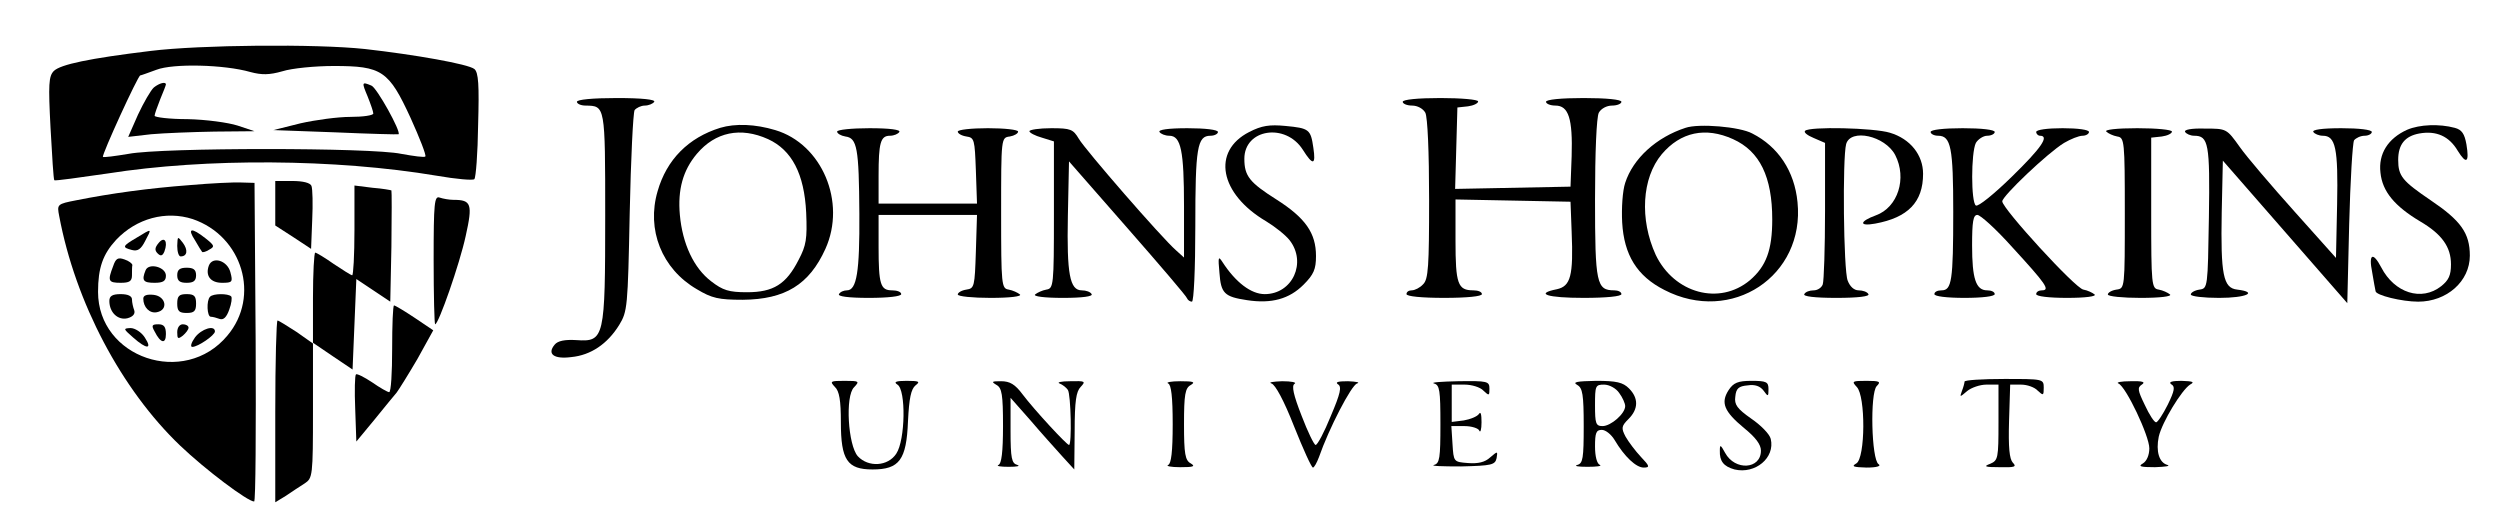 <?xml version="1.0" standalone="no"?>
<!DOCTYPE svg PUBLIC "-//W3C//DTD SVG 20010904//EN"
 "http://www.w3.org/TR/2001/REC-SVG-20010904/DTD/svg10.dtd">
<svg version="1.0" xmlns="http://www.w3.org/2000/svg"
 width="663pt" height="140pt" viewBox="0 0 663 140"
 preserveAspectRatio="xMidYMid meet">

<g transform="translate(0,140) scale(0.1,-0.1)"
fill="#000000" stroke="none">
<path d="M400 1265 c-165 -20 -239 -36 -257 -53 -14 -14 -15 -35 -9 -151 4
-74 8 -137 10 -139 2 -2 66 7 142 18 260 41 604 39 872 -6 52 -9 97 -13 100
-9 4 4 9 68 10 144 3 106 1 139 -10 148 -16 13 -157 38 -290 53 -130 14 -438
11 -568 -5z m264 -56 c30 -8 50 -8 85 2 25 8 87 14 136 14 128 0 146 -12 204
-138 24 -53 42 -99 39 -102 -2 -3 -31 1 -64 7 -79 17 -634 17 -723 0 -36 -6
-66 -10 -68 -8 -4 4 93 216 99 216 2 0 21 7 43 15 44 17 179 14 249 -6z"/>
<path d="M408 1168 c-8 -7 -27 -40 -42 -72 l-26 -59 61 7 c34 3 110 6 168 7
l106 1 -45 15 c-25 8 -84 16 -132 17 -49 0 -88 5 -88 9 0 4 7 24 15 44 8 19
15 37 15 39 0 8 -17 4 -32 -8z"/>
<path d="M975 1144 c8 -20 15 -40 15 -45 0 -5 -27 -9 -61 -9 -33 0 -92 -8
-132 -17 l-72 -18 165 -6 c91 -4 166 -6 167 -5 7 7 -58 124 -72 129 -26 11
-26 9 -10 -29z"/>
<path d="M1530 1130 c0 -5 10 -10 23 -10 52 -1 52 2 52 -292 0 -325 -2 -335
-76 -330 -31 2 -50 -2 -58 -12 -21 -25 -2 -39 44 -33 52 5 96 35 127 85 22 36
23 47 28 297 3 143 9 266 13 273 5 6 17 12 27 12 10 0 22 5 25 10 4 6 -32 10
-99 10 -64 0 -106 -4 -106 -10z"/>
<path d="M3720 1130 c0 -5 11 -10 25 -10 14 0 29 -8 35 -19 6 -12 10 -104 10
-230 0 -177 -2 -212 -16 -225 -8 -9 -22 -16 -30 -16 -8 0 -14 -4 -14 -10 0 -6
40 -10 100 -10 60 0 100 4 100 10 0 6 -10 10 -23 10 -41 0 -47 17 -47 132 l0
109 153 -3 152 -3 3 -80 c5 -117 -3 -144 -39 -152 -60 -12 -26 -23 71 -23 60
0 100 4 100 10 0 6 -9 10 -19 10 -47 0 -51 18 -51 241 0 126 4 218 10 230 6
11 21 19 35 19 14 0 25 5 25 10 0 6 -40 10 -100 10 -60 0 -100 -4 -100 -10 0
-5 11 -10 25 -10 35 0 46 -35 43 -134 l-3 -81 -153 -3 -153 -3 3 108 3 108 28
3 c15 2 27 8 27 13 0 5 -45 9 -100 9 -60 0 -100 -4 -100 -10z"/>
<path d="M1910 1061 c-84 -26 -142 -84 -166 -168 -30 -102 11 -206 104 -260
40 -24 58 -28 122 -28 112 1 176 40 219 135 56 124 -9 278 -133 315 -53 16
-106 18 -146 6z m127 -30 c63 -29 96 -92 101 -195 3 -70 0 -87 -20 -125 -33
-65 -67 -86 -137 -86 -48 0 -64 5 -95 29 -46 35 -76 99 -83 176 -6 67 8 118
45 162 49 58 116 72 189 39z"/>
<path d="M3313 1050 c-100 -51 -79 -164 45 -237 23 -14 51 -36 62 -50 46 -59
8 -143 -66 -143 -36 0 -77 31 -112 85 -11 17 -12 14 -8 -29 4 -54 13 -63 73
-72 65 -10 112 3 150 41 27 27 33 41 33 76 0 61 -28 101 -105 150 -71 45 -85
62 -85 108 0 79 109 96 155 24 27 -43 35 -41 28 5 -7 49 -11 52 -74 58 -42 4
-63 1 -96 -16z"/>
<path d="M4470 1061 c-77 -25 -139 -81 -160 -146 -7 -21 -10 -67 -8 -105 5
-86 39 -142 112 -179 178 -92 373 37 353 233 -8 82 -51 147 -120 182 -33 18
-142 27 -177 15z m126 -30 c71 -32 104 -100 104 -213 0 -81 -16 -124 -59 -161
-81 -68 -201 -35 -250 67 -43 94 -37 204 16 267 50 59 116 73 189 40z"/>
<path d="M6384 1056 c-51 -23 -77 -64 -71 -114 5 -50 38 -89 105 -129 58 -34
82 -68 82 -114 0 -29 -6 -42 -26 -58 -52 -41 -124 -18 -159 50 -22 42 -34 36
-24 -13 4 -24 8 -46 9 -50 0 -11 70 -28 113 -28 76 0 137 54 137 122 0 60 -24
93 -104 147 -75 51 -86 64 -86 107 0 41 18 63 56 70 45 8 79 -7 102 -46 23
-37 31 -31 23 17 -5 28 -12 39 -31 44 -41 11 -93 9 -126 -5z"/>
<path d="M2220 1051 c0 -5 10 -11 22 -13 31 -4 36 -30 37 -205 1 -154 -7 -203
-33 -203 -8 0 -18 -4 -21 -10 -4 -6 25 -10 79 -10 51 0 86 4 86 10 0 6 -11 10
-24 10 -31 0 -36 15 -36 116 l0 84 130 0 131 0 -3 -97 c-3 -93 -4 -98 -25
-101 -13 -2 -23 -8 -23 -13 0 -5 39 -9 87 -9 52 0 83 4 78 9 -6 5 -19 11 -30
13 -19 3 -20 11 -20 203 0 200 0 200 23 203 12 2 22 8 22 13 0 5 -36 9 -80 9
-44 0 -80 -4 -80 -9 0 -5 10 -11 23 -13 21 -3 22 -8 25 -90 l3 -88 -131 0
-130 0 0 74 c0 87 5 106 30 106 11 0 22 5 25 10 4 6 -25 10 -79 10 -47 0 -86
-4 -86 -9z"/>
<path d="M2730 1052 c0 -4 15 -12 33 -17 l32 -10 0 -195 c0 -187 -1 -195 -20
-198 -11 -2 -24 -8 -30 -13 -5 -5 24 -9 74 -9 52 0 80 4 76 10 -3 6 -15 10
-26 10 -32 0 -40 43 -37 197 l3 145 155 -177 c85 -97 157 -181 158 -186 2 -5
8 -9 13 -9 5 0 9 86 9 201 0 207 5 239 40 239 11 0 20 5 20 10 0 6 -34 10 -81
10 -51 0 -78 -4 -74 -10 3 -5 15 -10 26 -10 31 0 39 -40 39 -187 l0 -136 -21
19 c-38 33 -242 268 -258 296 -15 25 -21 28 -73 28 -32 0 -58 -4 -58 -8z"/>
<path d="M4787 1053 c-4 -4 6 -12 23 -19 l30 -13 0 -180 c0 -99 -3 -186 -6
-195 -3 -9 -14 -16 -24 -16 -11 0 -22 -4 -25 -10 -4 -6 27 -10 85 -10 58 0 89
4 85 10 -3 6 -15 10 -26 10 -12 0 -23 10 -29 26 -11 27 -14 325 -4 362 12 42
103 22 130 -29 32 -62 7 -139 -51 -160 -44 -16 -46 -30 -2 -22 87 16 127 57
127 132 0 50 -34 93 -88 109 -42 13 -214 17 -225 5z"/>
<path d="M5120 1050 c0 -5 9 -10 20 -10 34 0 40 -32 40 -202 0 -183 -4 -208
-31 -208 -11 0 -19 -4 -19 -10 0 -6 33 -10 80 -10 47 0 80 4 80 10 0 6 -9 10
-20 10 -30 0 -40 31 -40 119 0 64 3 81 14 81 8 0 50 -38 92 -85 90 -98 102
-115 79 -115 -8 0 -15 -4 -15 -10 0 -6 34 -10 82 -10 49 0 78 4 73 9 -6 5 -19
11 -30 13 -21 3 -215 215 -215 234 0 14 121 129 164 155 17 10 39 19 49 19 9
0 17 5 17 10 0 6 -30 10 -70 10 -40 0 -70 -4 -70 -10 0 -5 5 -10 10 -10 26 0
3 -33 -75 -109 -46 -45 -89 -80 -95 -76 -13 8 -13 140 0 166 6 10 20 19 30 19
11 0 20 5 20 10 0 6 -35 10 -85 10 -50 0 -85 -4 -85 -10z"/>
<path d="M5586 1051 c5 -5 18 -11 29 -13 19 -3 20 -11 20 -203 0 -200 0 -200
-22 -203 -13 -2 -23 -8 -23 -13 0 -5 39 -9 87 -9 52 0 83 4 78 9 -6 5 -19 11
-30 13 -19 3 -20 11 -20 203 l0 200 28 3 c15 2 27 8 27 13 0 5 -41 9 -92 9
-55 0 -88 -4 -82 -9z"/>
<path d="M5795 1050 c3 -5 14 -10 24 -10 38 0 42 -21 39 -216 -3 -187 -3 -189
-25 -192 -13 -2 -23 -8 -23 -13 0 -5 34 -9 75 -9 72 0 105 15 48 22 -37 4 -44
39 -41 205 l3 137 165 -189 165 -189 5 209 c3 116 9 216 13 223 5 6 17 12 28
12 10 0 19 5 19 10 0 6 -34 10 -81 10 -51 0 -78 -4 -74 -10 3 -5 15 -10 25
-10 34 0 41 -33 38 -182 l-3 -142 -110 123 c-60 67 -126 144 -145 171 -35 49
-35 49 -93 49 -36 1 -56 -3 -52 -9z"/>
<path d="M502 909 c-107 -8 -209 -22 -299 -40 -52 -10 -52 -11 -46 -42 43
-229 165 -460 321 -609 67 -64 179 -148 196 -148 4 0 5 190 4 423 l-3 422 -35
1 c-19 1 -81 -2 -138 -7z m9 -90 c132 -45 180 -205 92 -309 -114 -137 -343
-59 -343 116 0 64 13 100 48 138 54 57 132 78 203 55z"/>
<path d="M363 770 c-39 -23 -40 -26 -13 -33 15 -4 24 2 35 24 18 34 19 34 -22
9z"/>
<path d="M517 763 c9 -16 18 -30 19 -31 1 -2 10 0 19 6 15 8 14 11 -10 30 -38
30 -49 27 -28 -5z"/>
<path d="M421 756 c-11 -13 -11 -20 -3 -28 8 -8 13 -7 18 5 10 27 0 41 -15 23z"/>
<path d="M470 748 c0 -16 4 -28 9 -28 18 0 20 17 6 36 -14 18 -14 18 -15 -8z"/>
<path d="M300 694 c-15 -39 -13 -44 20 -44 23 0 30 4 30 20 0 11 0 23 1 27 0
4 -9 11 -21 15 -17 6 -23 3 -30 -18z"/>
<path d="M554 696 c-10 -27 4 -46 35 -46 27 0 29 2 22 28 -8 31 -47 43 -57 18z"/>
<path d="M386 683 c-11 -27 -6 -33 24 -33 23 0 30 5 30 19 0 23 -46 35 -54 14z"/>
<path d="M470 670 c0 -15 7 -20 25 -20 18 0 25 5 25 20 0 15 -7 20 -25 20 -18
0 -25 -5 -25 -20z"/>
<path d="M290 602 c0 -31 23 -52 48 -46 15 4 21 12 18 21 -3 8 -6 21 -6 29 0
9 -11 14 -30 14 -22 0 -30 -5 -30 -18z"/>
<path d="M380 608 c0 -23 17 -40 36 -36 31 6 24 42 -8 46 -18 2 -28 -1 -28
-10z"/>
<path d="M470 595 c0 -20 5 -25 25 -25 20 0 25 5 25 25 0 20 -5 25 -25 25 -20
0 -25 -5 -25 -25z"/>
<path d="M557 613 c-10 -10 -8 -53 2 -53 5 0 16 -3 24 -6 10 -3 18 5 25 25 6
16 8 32 5 35 -8 8 -48 8 -56 -1z"/>
<path d="M410 521 c16 -32 30 -34 30 -7 0 19 -5 26 -20 26 -17 0 -19 -3 -10
-19z"/>
<path d="M470 519 c0 -18 2 -19 15 -9 8 7 15 16 15 21 0 5 -7 9 -15 9 -9 0
-15 -9 -15 -21z"/>
<path d="M353 505 c36 -32 52 -32 31 0 -9 14 -26 25 -38 25 -20 -1 -19 -2 7
-25z"/>
<path d="M517 505 c-10 -14 -13 -25 -7 -25 15 0 60 31 60 41 0 18 -36 7 -53
-16z"/>
<path d="M730 861 l0 -59 48 -31 47 -31 3 77 c2 42 1 82 -2 90 -3 8 -22 13
-51 13 l-45 0 0 -59z"/>
<path d="M940 789 c0 -66 -3 -119 -6 -119 -3 0 -25 14 -49 30 -24 17 -46 30
-49 30 -3 0 -6 -54 -6 -120 l0 -119 53 -36 52 -35 5 120 5 120 45 -30 45 -30
3 146 c1 81 1 148 0 149 -2 1 -24 5 -50 7 l-48 6 0 -119z"/>
<path d="M1150 711 c0 -94 2 -171 4 -171 9 0 65 160 81 234 19 85 15 96 -32
96 -12 0 -28 3 -37 6 -14 5 -16 -13 -16 -165z"/>
<path d="M1040 475 c0 -63 -3 -115 -8 -115 -4 0 -25 12 -45 26 -21 14 -41 24
-43 21 -3 -2 -4 -44 -2 -91 l3 -87 48 58 c26 32 52 64 59 72 6 8 31 48 55 89
l42 76 -49 33 c-27 18 -52 33 -55 33 -3 0 -5 -52 -5 -115z"/>
<path d="M730 309 l0 -241 28 17 c15 10 37 25 50 33 21 14 22 19 22 193 l0
178 -44 31 c-25 16 -47 30 -50 30 -3 0 -6 -109 -6 -241z"/>
<path d="M5210 388 c0 -3 -3 -15 -7 -25 -6 -17 -6 -17 14 0 11 9 34 17 51 17
l32 0 0 -100 c0 -95 -1 -101 -22 -110 -19 -7 -14 -9 25 -9 40 -1 46 1 35 12
-9 10 -12 40 -10 110 l3 97 29 0 c16 0 36 -7 44 -16 15 -14 16 -13 16 8 0 23
-2 23 -105 23 -58 0 -105 -3 -105 -7z"/>
<path d="M2214 374 c12 -11 16 -36 16 -94 0 -100 17 -125 84 -125 71 0 90 25
94 128 3 61 8 85 20 95 13 10 10 12 -24 12 -28 0 -35 -3 -24 -10 23 -14 21
-147 -3 -183 -22 -34 -74 -37 -102 -7 -26 29 -34 160 -10 183 15 16 14 17 -25
17 -38 0 -40 -1 -26 -16z"/>
<path d="M2643 379 c14 -8 17 -25 17 -109 0 -69 -4 -100 -12 -103 -7 -3 5 -5
27 -5 22 0 32 2 23 5 -15 4 -18 17 -18 91 l0 87 53 -60 c28 -33 67 -76 84 -95
l32 -35 1 102 c0 79 4 105 16 117 14 15 12 16 -28 15 -24 0 -36 -3 -28 -6 8
-3 18 -11 22 -17 8 -12 11 -146 3 -146 -6 0 -92 93 -123 134 -20 27 -34 35
-57 35 -25 0 -27 -1 -12 -10z"/>
<path d="M3098 383 c8 -3 12 -35 12 -108 0 -73 -4 -105 -12 -108 -7 -3 7 -6
32 -6 35 0 41 2 28 10 -15 8 -18 25 -18 104 0 79 3 96 18 104 13 8 7 10 -28
10 -25 0 -39 -3 -32 -6z"/>
<path d="M3372 383 c10 -3 33 -45 60 -114 24 -60 46 -109 50 -109 3 0 10 12
16 28 26 75 86 191 101 195 9 3 -2 5 -24 6 -25 0 -35 -2 -27 -8 11 -6 7 -24
-19 -85 -17 -42 -35 -76 -40 -76 -4 0 -21 35 -37 77 -22 56 -27 80 -19 85 7 4
-8 7 -33 7 -25 -1 -37 -3 -28 -6z"/>
<path d="M3803 383 c15 -4 17 -18 17 -108 0 -90 -2 -104 -17 -108 -10 -3 22
-4 72 -4 81 2 90 4 94 22 3 19 3 19 -17 2 -14 -13 -32 -17 -59 -15 -38 3 -38
3 -41 51 l-3 47 35 0 c19 0 37 -6 39 -12 3 -7 6 3 6 22 0 21 -2 30 -7 22 -5
-7 -23 -14 -40 -17 l-32 -4 0 50 0 49 34 0 c19 0 42 -7 50 -16 15 -14 16 -14
16 5 0 20 -5 21 -82 20 -46 -1 -75 -3 -65 -6z"/>
<path d="M4183 379 c14 -8 17 -25 17 -109 0 -85 -2 -99 -17 -103 -10 -3 2 -5
27 -5 25 0 39 2 33 5 -8 3 -13 23 -13 49 0 36 3 44 18 44 10 0 25 -12 34 -27
26 -44 57 -73 77 -73 17 0 16 4 -7 28 -15 16 -33 40 -41 54 -12 23 -11 28 8
47 26 26 27 55 1 81 -16 16 -33 20 -87 20 -51 -1 -64 -3 -50 -11z m111 -21 c9
-12 16 -28 16 -35 0 -20 -38 -53 -60 -53 -18 0 -20 7 -20 55 0 52 1 55 24 55
14 0 32 -10 40 -22z"/>
<path d="M4584 365 c-21 -33 -12 -56 41 -100 31 -25 45 -44 45 -60 0 -50 -69
-54 -95 -6 -12 22 -14 23 -14 6 -1 -28 10 -42 39 -50 55 -13 108 31 96 81 -3
13 -27 37 -52 54 -37 26 -45 37 -42 58 2 22 9 28 33 30 19 3 33 -2 42 -14 12
-17 13 -16 13 4 0 19 -5 22 -45 22 -36 0 -48 -5 -61 -25z"/>
<path d="M4924 374 c24 -24 23 -189 -1 -203 -14 -8 -8 -10 27 -11 27 0 40 4
32 9 -19 12 -23 188 -5 207 12 12 8 14 -27 14 -38 0 -40 -1 -26 -16z"/>
<path d="M5618 383 c20 -8 82 -139 82 -172 0 -18 -7 -34 -17 -40 -14 -8 -6
-10 32 -10 28 1 42 3 33 6 -22 6 -31 36 -23 75 9 39 61 124 83 138 13 7 8 9
-23 10 -25 0 -35 -3 -27 -9 11 -6 9 -17 -9 -54 -13 -26 -27 -47 -31 -47 -5 0
-18 20 -30 46 -19 39 -20 46 -8 54 11 7 2 10 -30 9 -25 0 -39 -3 -32 -6z"/>
</g>
</svg>
